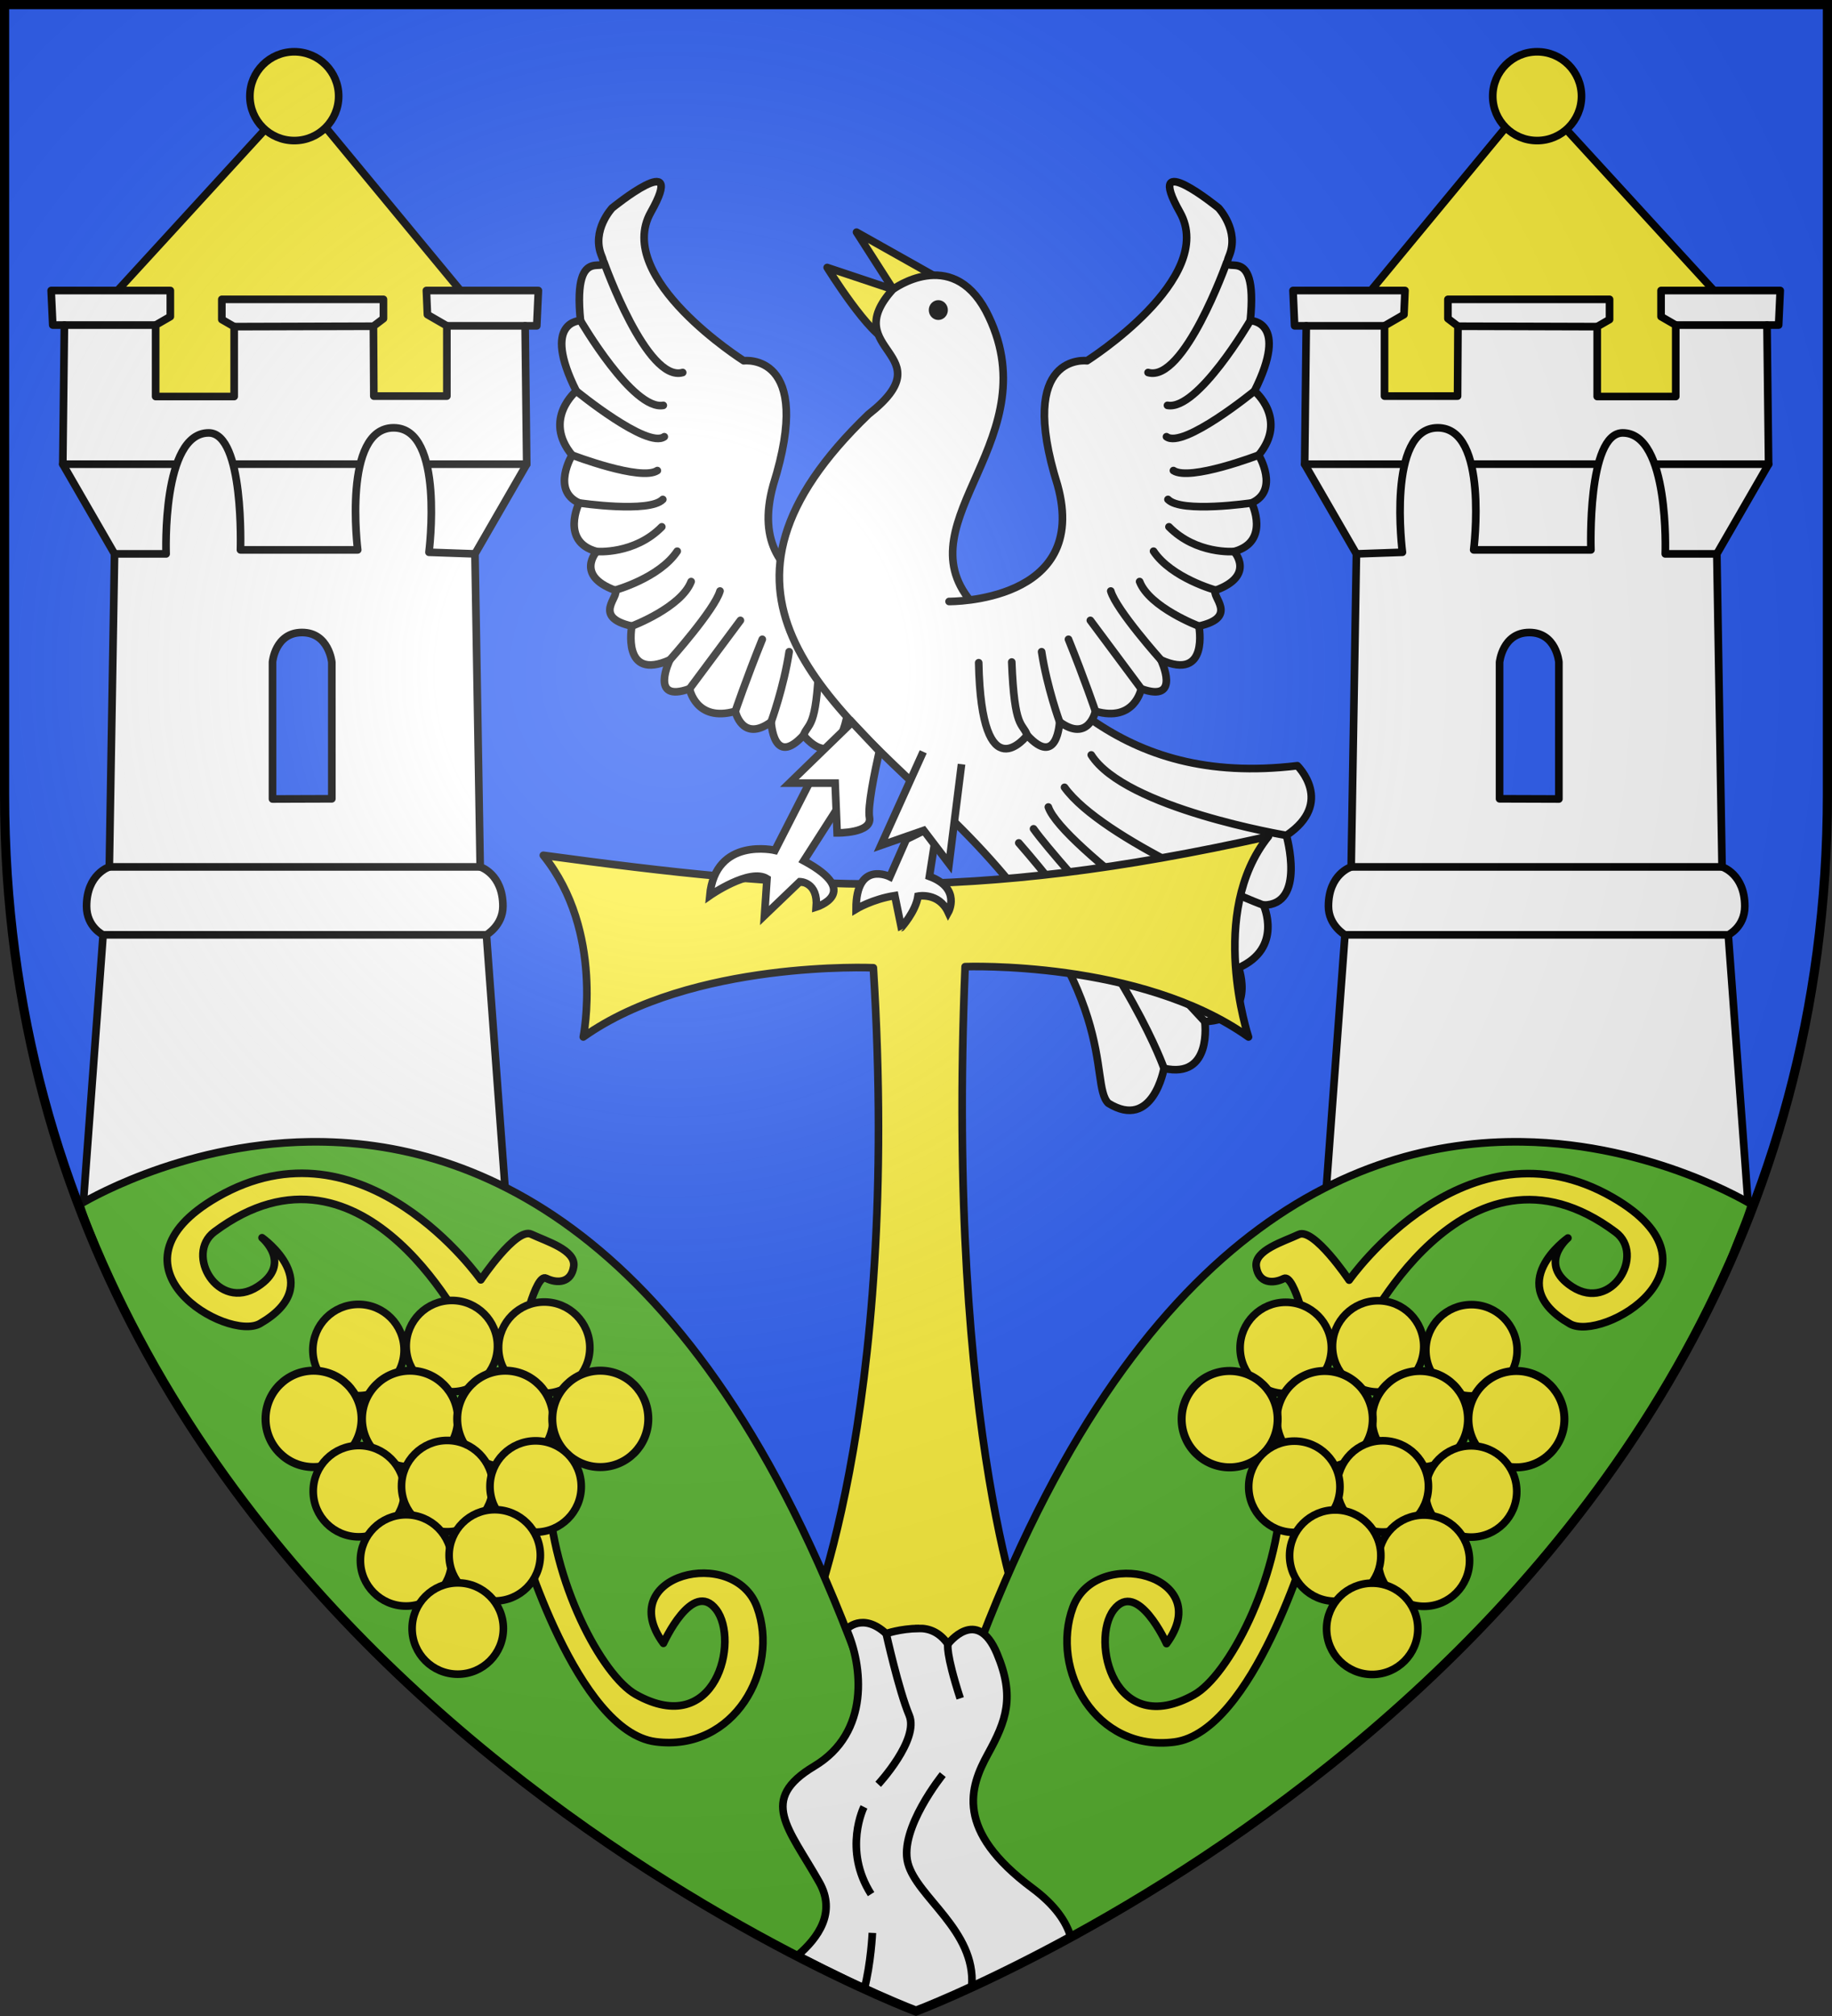 <svg xmlns="http://www.w3.org/2000/svg" xmlns:xlink="http://www.w3.org/1999/xlink" width="600" height="660" viewBox="-300 -300 600 660"><rect x="-300" y="-300" width="600" height="660" fill="#333333" stroke="none"/><defs><g id="b"><path id="a" d="M0 0v1h.5z" transform="rotate(18 3.157 -.5)"/><use xlink:href="#a" width="810" height="540" transform="scale(-1 1)"/></g><g id="d"><use xlink:href="#b" width="810" height="540" transform="rotate(72)"/><use xlink:href="#b" width="810" height="540" transform="rotate(144)"/></g><g id="f"><path id="e" d="M0 0v1h.5z" transform="rotate(18 3.157 -.5)"/><use xlink:href="#e" width="810" height="540" transform="scale(-1 1)"/></g><g id="g"><use xlink:href="#f" width="810" height="540" transform="rotate(72)"/><use xlink:href="#f" width="810" height="540" transform="rotate(144)"/></g><g id="i"><path id="h" d="M0 0v1h.5z" transform="rotate(18 3.157 -.5)"/><use xlink:href="#h" width="810" height="540" transform="scale(-1 1)"/></g><g id="j"><use xlink:href="#i" width="810" height="540" transform="rotate(72)"/><use xlink:href="#i" width="810" height="540" transform="rotate(144)"/></g><g id="l"><path id="k" d="M0 0v1h.5z" transform="rotate(18 3.157 -.5)"/><use xlink:href="#k" width="810" height="540" transform="scale(-1 1)"/></g><g id="m"><use xlink:href="#l" width="810" height="540" transform="rotate(72)"/><use xlink:href="#l" width="810" height="540" transform="rotate(144)"/></g><g id="o"><path id="n" d="M0 0v1h.5z" transform="rotate(18 3.157 -.5)"/><use xlink:href="#n" width="810" height="540" transform="scale(-1 1)"/></g><g id="p"><use xlink:href="#o" width="810" height="540" transform="rotate(72)"/><use xlink:href="#o" width="810" height="540" transform="rotate(144)"/></g><g id="r"><path id="q" d="M0 0v1h.5z" transform="rotate(18 3.157 -.5)"/><use xlink:href="#q" width="810" height="540" transform="scale(-1 1)"/></g><g id="s"><use xlink:href="#r" width="810" height="540" transform="rotate(72)"/><use xlink:href="#r" width="810" height="540" transform="rotate(144)"/></g><g id="v"><path id="u" d="M0 0v1h.5z" transform="rotate(18 3.157 -.5)"/><use xlink:href="#u" width="810" height="540" transform="scale(-1 1)"/></g><g id="w"><use xlink:href="#v" width="810" height="540" transform="rotate(72)"/><use xlink:href="#v" width="810" height="540" transform="rotate(144)"/></g><g id="y"><path id="x" d="M0 0v1h.5z" transform="rotate(18 3.157 -.5)"/><use xlink:href="#x" width="810" height="540" transform="scale(-1 1)"/></g><g id="z"><use xlink:href="#y" width="810" height="540" transform="rotate(72)"/><use xlink:href="#y" width="810" height="540" transform="rotate(144)"/></g><g id="B"><path id="A" d="M0 0v1h.5z" transform="rotate(18 3.157 -.5)"/><use xlink:href="#A" width="810" height="540" transform="scale(-1 1)"/></g><g id="C"><use xlink:href="#B" width="810" height="540" transform="rotate(72)"/><use xlink:href="#B" width="810" height="540" transform="rotate(144)"/></g><g id="F"><path id="E" d="M0 0v1h.5z" transform="rotate(18 3.157 -.5)"/><use xlink:href="#E" width="810" height="540" transform="scale(-1 1)"/></g><g id="G"><use xlink:href="#F" width="810" height="540" transform="rotate(72)"/><use xlink:href="#F" width="810" height="540" transform="rotate(144)"/></g><g id="I"><path id="H" d="M0 0v1h.5z" transform="rotate(18 3.157 -.5)"/><use xlink:href="#H" width="810" height="540" transform="scale(-1 1)"/></g><g id="J"><use xlink:href="#I" width="810" height="540" transform="rotate(72)"/><use xlink:href="#I" width="810" height="540" transform="rotate(144)"/></g><g id="L"><path id="K" d="M0 0v1h.5z" transform="rotate(18 3.157 -.5)"/><use xlink:href="#K" width="810" height="540" transform="scale(-1 1)"/></g><g id="M"><use xlink:href="#L" width="810" height="540" transform="rotate(72)"/><use xlink:href="#L" width="810" height="540" transform="rotate(144)"/></g><g id="P"><path id="O" d="M0 0v1h.5z" transform="rotate(18 3.157 -.5)"/><use xlink:href="#O" width="810" height="540" transform="scale(-1 1)"/></g><g id="Q"><use xlink:href="#P" width="810" height="540" transform="rotate(72)"/><use xlink:href="#P" width="810" height="540" transform="rotate(144)"/></g><g id="S"><path id="R" d="M0 0v1h.5z" transform="rotate(18 3.157 -.5)"/><use xlink:href="#R" width="810" height="540" transform="scale(-1 1)"/></g><g id="T"><use xlink:href="#S" width="810" height="540" transform="rotate(72)"/><use xlink:href="#S" width="810" height="540" transform="rotate(144)"/></g><g id="V"><path id="U" d="M0 0v1h.5z" transform="rotate(18 3.157 -.5)"/><use xlink:href="#U" width="810" height="540" transform="scale(-1 1)"/></g><g id="W"><use xlink:href="#V" width="810" height="540" transform="rotate(72)"/><use xlink:href="#V" width="810" height="540" transform="rotate(144)"/></g><g id="Z"><path id="Y" d="M0 0v1h.5z" transform="rotate(18 3.157 -.5)"/><use xlink:href="#Y" width="810" height="540" transform="scale(-1 1)"/></g><g id="aa"><use xlink:href="#Z" width="810" height="540" transform="rotate(72)"/><use xlink:href="#Z" width="810" height="540" transform="rotate(144)"/></g><path id="D" d="M2.922 27.673c0-5.952 2.317-9.844 5.579-11.013 1.448-.519 3.307-.273 5.018 1.447 2.119 2.129 2.736 7.993-3.483 9.121.658-.956.619-3.081-.714-3.787-.99-.524-2.113-.253-2.676.123-.823.552-1.729 2.106-1.679 4.108z"/><path id="N" d="M2.922 27.673c0-5.952 2.317-9.844 5.579-11.013 1.448-.519 3.307-.273 5.018 1.447 2.119 2.129 2.736 7.993-3.483 9.121.658-.956.619-3.081-.714-3.787-.99-.524-2.113-.253-2.676.123-.823.552-1.729 2.106-1.679 4.108z"/><path id="X" d="M2.922 27.673c0-5.952 2.317-9.844 5.579-11.013 1.448-.519 3.307-.273 5.018 1.447 2.119 2.129 2.736 7.993-3.483 9.121.658-.956.619-3.081-.714-3.787-.99-.524-2.113-.253-2.676.123-.823.552-1.729 2.106-1.679 4.108z"/><path id="ab" d="M-298.5-298.5h597V-40C298.5 246.2 0 358.39 0 358.39S-298.5 246.2-298.5-40z"/><radialGradient id="am" cx="-80" cy="-80" r="405" gradientUnits="userSpaceOnUse"><stop offset="0" stop-color="#fff" stop-opacity=".31"/><stop offset=".19" stop-color="#fff" stop-opacity=".25"/><stop offset=".6" stop-color="#6b6b6b" stop-opacity=".125"/><stop offset="1" stop-opacity=".125"/></radialGradient></defs><use xlink:href="#ab" width="100%" height="100%" fill="#2b5df2" transform="matrix(1 0 0 1 0 .05)"/><g fill="#fff" stroke="#000" stroke-linecap="round" stroke-linejoin="round" stroke-width=".67" transform="translate(-3211.033 489.947)scale(3.729)"><use xlink:href="#ac" width="100%" height="100%" transform="matrix(-1 0 0 1 1722.087 0)"/><path fill="#fcef3c" d="M859.064-186.431s1.436 4.916-.268 4.566-5.5-6.49-5.5-6.49zm.087.087-3.277-5.113 6.686 3.758z"/><path d="M859.064-186.431s5.112-3.802 8.171 1.879c5.826 11.141-7.31 18.364-1.31 25.519 6.292 6.729 12.671 16.342 28.665 14.42 0 0 3.32 3.233-.962 6.117 0 0 1.748 6.118-2.01 6.118 0 0 1.748 3.758-2.185 5.506 0 0 1.66 4.544-2.971 4.719 0 0 .699 5.069-3.583 4.107 0 0-.962 5.506-4.894 3.06-1.797-1.797 1.484-9.965-13.546-24.733-11.647-11.019-23.663-20.213-7.516-35.744 6.864-5.38-2.801-5.503 2.14-10.968"/><ellipse cx="863.058" cy="-184.618" fill="#000" fill-rule="evenodd" rx=".503" ry=".535"/><g id="ac" fill="#fff"><path d="M864.002-159.033s12.403.137 9.526-10.225c-3.671-11.711 2.591-10.909 2.591-10.909s11.433-7.23 8.158-13.04c-3.276-5.808 3.398-.37 3.398-.37s1.854 1.978.927 4.202 2.596-1.73 1.854 5.686c0 0 3.46 0 .371 6.18 0 0 2.966 2.471.37 5.623 0 0 1.855 3.09-.617 4.202h0s1.668 3.399-1.545 4.264c0 0 1.916 2.101-1.607 3.399-.494.494 2.101 2.348-1.483 3.151 0 0 .927 4.882-3.337 2.967 0 0 1.854 3.831-1.73 2.533 0 0-.557 2.967-4.017 1.978 0 0-.618 2.78-3.152.927 0 0-.185 4.078-2.842 1.174 0 0-4.017 5.253-4.264-6.365"/><path fill="none" d="M870.867-147.291c-.426-1.144-1.125-.45-1.36-6.427"/><path d="M873.71-148.465s-1.1-3.009-1.58-6.155M876.86-149.392s-.973-2.868-2.371-6.32M880.878-151.37l-4.467-6.003M882.608-153.903s-3.924-4.388-4.405-6.048M885.945-156.87s-4.333-1.639-5.207-3.911M887.428-160.021s-3.894-1.066-5.467-3.426M889.035-163.42s-3.316.28-5.72-2.168M890.58-167.684s-6.172.916-7.352-.307M891.198-171.886s-6.047 2.322-7.49 1.36M890.827-177.51s-6.244 5.105-7.73 4.013M890.456-183.69s-4.606 7.92-7.271 7.44M888.385-188.791s-3.758 10.575-6.905 9.657"/></g><path d="M893.628-138.496s-14.172-2.368-17.138-7.065M891.618-132.378c-.73-.205-14.2-5.767-17.476-10.34M889.433-126.872s-15.538-10.655-16.712-14.116M886.462-122.153s-12.815-13.767-15.04-16.92M882.879-118.046s-2.99-8.605-12.754-19.79"/></g><path fill="#fcef3c" stroke="#000" stroke-linecap="round" stroke-linejoin="round" stroke-width="2.5" d="M36.56 235.65S9.735 171.303 16.09 16.467c0 0 57.283-2.21 92.81 23.018 0 0-13.549-40.69 6.531-65.662C16.961-4.129-38.58-8.676-122.05-19.988c20.08 24.97 13.085 59.472 13.085 59.472C-73.439 14.256-13.971 16.83-13.971 16.83c9.268 148.283-22.654 218.82-22.654 218.82 25.935 9.46 50.51 10.57 73.185 0"/><g fill="#fff" stroke="#000" stroke-linecap="round" stroke-linejoin="round" stroke-width=".588" transform="translate(-2492.892 513.427)scale(4.254)"><path fill="#fcef3c" d="m536.043-181.406-13.14 14.332v8.783h30.631v-7.428l-12.972-15.687z"/><path d="M528.603-168.857h-9.175l.123 2.66h.896l-.123 10.707 3.985 6.902-.403 24.088s-1.75.538-1.75 3.031c0 1.598 1.272 2.2 1.272 2.2l-1.53 20.736h32.569l-1.528-20.737s1.27-.725 1.27-2.199c0-2.493-1.75-3.031-1.75-3.031l-.402-24.088 3.984-6.902-.123-10.65h.897l.123-2.717h-8.621l.08 1.854 1.496.864v5.407h-5.623l-.031-5.376.772-.587v-1.483h-12.443v1.553l.95.548v5.376h-6.046v-5.496l1.131-.653z"/><path d="M523.428-119.27h29.511m-29.033-5.23h28.553m-28.15-24.088h3.97s-.35-9.31 3.276-9.31c2.752 0 2.447 9.002 2.447 9.002h9.027s-1.19-9.395 2.766-9.395 2.72 9.579 2.72 9.579l3.542.124m-31.733-6.902h8.523M556.041-155.49h-7.593M533.608-155.494h9.439M527.472-166.197h-7.025M533.517-166.077l10.722-.031M549.893-166.14h6.025"/><circle cx="538.145" cy="-183.813" r="3.417" fill="#fcef3c" fill-rule="evenodd"/><path fill="#2b5df2" d="M541.037-129.74v-10.504s-.219-2.294-2.294-2.294-2.273 2.273-2.273 2.273v10.54z"/></g><path id="ak" fill="#5ab532" stroke="#000" stroke-dasharray="none" stroke-linecap="round" stroke-linejoin="round" stroke-miterlimit="4" stroke-opacity="1" stroke-width="2.5" d="M-198.756 73.819c-42.961.626-75.105 20.496-75.105 20.496 1.735 5.826 4.455 11.526 6.386 17.11C-191.082 286.487-.361 358.28-.1 358.378l.03-.066c6.647-16.483 4.26-50.057-16.616-108.342C-68.961 104.02-143.521 73.014-198.756 73.82"/><g id="al" fill="#fcef3c" stroke="#000" stroke-dasharray="none" stroke-linecap="round" stroke-linejoin="round" stroke-miterlimit="4" stroke-opacity="1" stroke-width=".599" transform="matrix(4.171 0 0 4.171 -2446.956 501.8)"><path d="M555.64-71.343s4.388 15.017 10.568 15.82 9.764-5.685 7.971-10.567-11.308-2.534-7.353 2.843c0 0 2.286-5.068 4.14-2.657s0 10.196-6.303 6.674c-2.672-1.493-6.613-8.9-6.86-15.944zM551.624-87.203s-8.148-17.233-20.054-8.343c-2.353 1.757.288 6.304 3.4 4.295 2.764-1.786.34-3.831.34-3.831s5.196 3.646-.155 6.735c-2.541 1.467-12.816-4.463-3.368-9.918 11.503-6.642 20.702 6.489 20.702 6.489s2.78-4.14 3.955-3.585c1.174.557 3.522 1.236 3.337 2.534-.186 1.298-1.298 1.36-2.163.927-.865-.432-1.916 4.511-1.916 4.511z"/><circle id="ad" cx="542.881" cy="-86.271" r="3.583" fill-opacity="1" fill-rule="evenodd" stroke-width=".599" opacity="1" paint-order="normal"/><use xlink:href="#ad" id="ae" width="100%" height="100%" x="0" y="0" stroke-width=".599" transform="translate(7.332 -.307)"/><use xlink:href="#ae" id="af" width="100%" height="100%" x="0" y="0" stroke-width=".599" transform="translate(7.254 .123)"/><use xlink:href="#ad" width="100%" height="100%" stroke-width=".569" transform="matrix(1.052 0 0 1.056 -31.755 10.238)"/><use xlink:href="#ae" width="100%" height="100%" stroke-width=".569" transform="matrix(1.052 0 0 1.056 -31.899 10.562)"/><use xlink:href="#af" id="ag" width="100%" height="100%" x="0" y="0" stroke-width=".569" transform="matrix(1.052 0 0 1.056 -32.052 10.432)"/><use xlink:href="#ag" width="100%" height="100%" transform="translate(7.467)"/><use xlink:href="#ad" id="ah" width="100%" height="100%" x="0" y="0" stroke-width=".599" transform="translate(.03 11.082)"/><use xlink:href="#ae" id="ai" width="100%" height="100%" x="0" y="0" stroke-width=".599" transform="translate(-.368 10.99)"/><use xlink:href="#af" width="100%" height="100%" transform="translate(-.675 10.898)"/><use xlink:href="#ah" id="aj" width="100%" height="100%" x="0" y="0" stroke-width=".599" transform="translate(3.705 5.433)"/><use xlink:href="#ai" width="100%" height="100%" transform="translate(3.736 5.433)"/><use xlink:href="#aj" width="100%" height="100%" transform="translate(4.06 5.347)"/></g><g fill="#fff" stroke="#000" stroke-linecap="round" stroke-linejoin="round" stroke-width=".588" transform="matrix(-4.254 0 0 4.254 2492.692 513.427)"><path fill="#fcef3c" d="m536.043-181.406-13.14 14.332v8.783h30.631v-7.428l-12.972-15.687z"/><path d="M528.603-168.857h-9.175l.123 2.66h.896l-.123 10.707 3.985 6.902-.403 24.088s-1.75.538-1.75 3.031c0 1.598 1.272 2.2 1.272 2.2l-1.53 20.736h32.569l-1.528-20.737s1.27-.725 1.27-2.199c0-2.493-1.75-3.031-1.75-3.031l-.402-24.088 3.984-6.902-.123-10.65h.897l.123-2.717h-8.621l.08 1.854 1.496.864v5.407h-5.623l-.031-5.376.772-.587v-1.483h-12.443v1.553l.95.548v5.376h-6.046v-5.496l1.131-.653z"/><path d="M523.428-119.27h29.511m-29.033-5.23h28.553m-28.15-24.088h3.97s-.35-9.31 3.276-9.31c2.752 0 2.447 9.002 2.447 9.002h9.027s-1.19-9.395 2.766-9.395 2.72 9.579 2.72 9.579l3.542.124m-31.733-6.902h8.523M556.041-155.49h-7.593M533.608-155.494h9.439M527.472-166.197h-7.025M533.517-166.077l10.722-.031M549.893-166.14h6.025"/><circle cx="538.145" cy="-183.813" r="3.417" fill="#fcef3c" fill-rule="evenodd"/><path fill="#2b5df2" d="M541.037-129.74v-10.504s-.219-2.294-2.294-2.294-2.273 2.273-2.273 2.273v10.54z"/></g><use xlink:href="#ak" width="100%" height="100%" stroke="#000" stroke-linecap="round" stroke-linejoin="round" stroke-width="2.5" transform="matrix(-1 0 0 1 -.2 0)"/><use xlink:href="#al" width="100%" height="100%" stroke="#000" stroke-linecap="round" stroke-linejoin="round" stroke-width="2.5" transform="matrix(-1 0 0 1 -.669 .09)"/><g stroke="#000" stroke-width=".73"><path fill="#fff" stroke-width="2.499" d="M.99 233.114c-6.28.09-10.75 1.706-10.75 1.706-7.801-7.15-13.006-1.418-13.006-1.418 5.288 11.845 7.84 33.82-10.562 44.819s-8.461 20.093 1.692 38.072c5.57 9.865-.447 18.144-7.13 23.89C-15.192 352.339-.07 358.39-.07 358.39s20.51-7.719 50.756-24.234c-1.427-4.952-5.06-10.409-12.522-15.96-25.593-19.036-20.516-33.208-14.593-43.996 5.911-10.781 8.94-18.599 2.958-32.846-6.586-15.686-16.074-3.11-16.074-3.11-2.763-3.927-6.175-5.18-9.464-5.131z"/><path fill="none" stroke-width="2.499" d="M-9.76 234.82s4.14 18.653 7.525 26.691c3.384 8.038-10.153 22.632-10.153 22.632M-17.042 291.546s-6.98 13.96 2.327 28.555M-14.292 332.792s-.452 9.961-2.662 18.448M10.456 238.244s-.846 2.75 4.018 17.768M8.763 280.97S-5.62 298.739-2.658 309.949c2.96 11.21 22.209 21.998 20.94 40.189"/></g><path fill="#fff" stroke="#000" stroke-width="2.5" d="m-34.449-44.627-11.746 23.01S-65.75-26.178-67.541-6.787c0 0 13.035-9.125 18.738-5.54L-49.617-.27l11.569-11.08s6.029 0 5.377 8.31c0 0 15.317-4.726-4.074-15.154l10.755-16.784c4.074-19.717-8.459-9.65-8.459-9.65z"/><path fill="#fff" stroke="#000" stroke-width="2.5" d="M-20.957-63.537-41.47-43.614h14.99l.653 16.295s11.569.162 10.591-5.052c-.644-3.437 1.615-14.522 3.229-21.678zM-3.178-25.201l-5.377 12.22s-11.08-5.54-11.08 10.592c0 0 5.36-3.259 12.693-4.4l2.135 10.43S-.1-1.5.666-6.615c0 0 6.799-1.377 9.895 5.304 0 0 4.422-7.86-6.17-11.771l2.697-17.171z"/><path fill="#fff" stroke="#000" stroke-width="2.5" d="m2.363-53.88-13.85 30.634 14.013-4.888 8.31 10.917 4.074-32.59"/><use xlink:href="#ab" width="100%" height="100%" fill="url(#am)"/><use xlink:href="#ab" width="100%" height="100%" fill="none" stroke="#000" stroke-width="3" transform="matrix(1 0 0 1 0 .003)"/></svg>